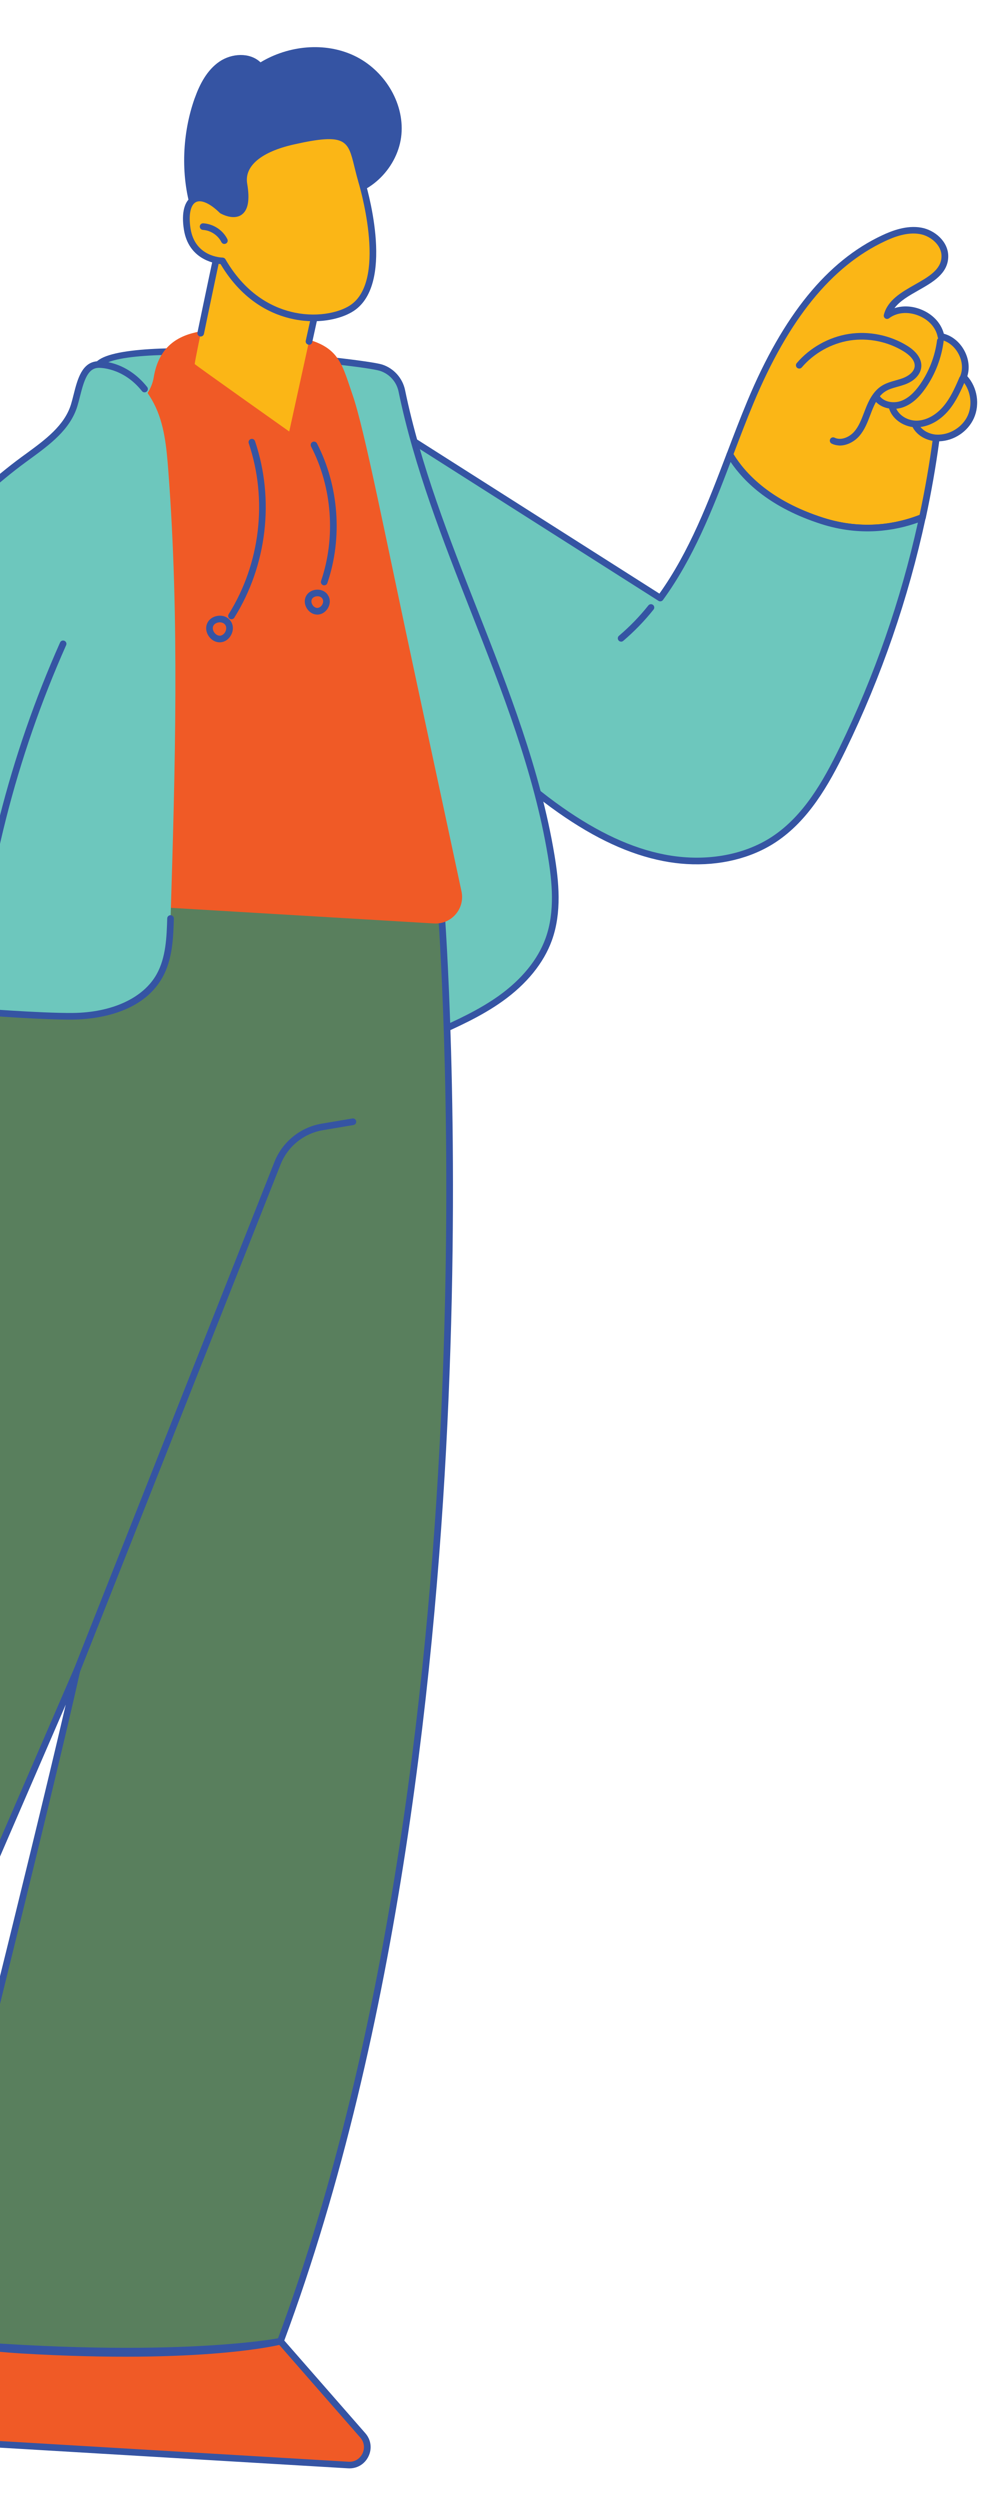 <svg width="304" height="763" viewBox="0 0 304 763" fill="none" xmlns="http://www.w3.org/2000/svg">
<g clip-path="url(#clip0_4595_190)">
<path d="M250.944 158.98C234.999 153.87 226.889 145.682 222.773 138.757C224.807 133.395 226.84 128.043 229.04 122.783C237.502 102.481 249.755 82.08 269.664 72.743C273.213 71.076 277.147 69.786 281.003 70.482C284.858 71.178 288.481 74.429 288.401 78.344C288.226 87.116 272.918 87.852 270.769 96.354C276.369 92.108 285.924 95.802 287.218 102.712C292.508 103.696 296.048 110.069 294.085 115.09C297.179 118.188 298.107 123.249 296.327 127.245C294.547 131.241 290.156 133.925 285.785 133.696C284.703 141.825 283.29 149.904 281.565 157.924C274.319 160.835 263.482 163.014 250.953 159.001L250.944 158.98Z" fill="#FBB616"/>
<path d="M262.115 162.11C258.514 161.896 254.677 161.232 250.643 159.947C233.85 154.574 225.748 145.737 221.91 139.275C221.753 139.011 221.722 138.685 221.83 138.397C223.851 133.075 225.919 127.644 228.109 122.392C239.02 96.226 252.475 79.683 269.241 71.825C272.217 70.428 276.695 68.673 281.194 69.478C285.311 70.22 289.516 73.749 289.425 78.364C289.322 83.515 284.733 86.116 280.3 88.635C277.517 90.216 274.66 91.834 273.006 94.06C275.449 93.251 278.265 93.347 280.993 94.403C284.614 95.805 287.221 98.559 288.081 101.86C290.628 102.539 292.855 104.346 294.268 106.887C295.689 109.439 296.027 112.302 295.248 114.824C298.302 118.255 299.131 123.431 297.258 127.635C295.42 131.75 291.164 134.553 286.679 134.693C285.618 142.478 284.237 150.356 282.569 158.106C282.499 158.437 282.27 158.707 281.958 158.831C277.092 160.786 270.247 162.583 262.136 162.101L262.115 162.11ZM223.896 138.641C227.664 144.764 235.439 152.942 251.256 158.003C263.506 161.929 273.936 159.766 280.678 157.151C282.35 149.32 283.725 141.381 284.769 133.534C284.841 133.01 285.3 132.631 285.826 132.652C289.762 132.866 293.785 130.404 295.389 126.803C296.993 123.203 296.142 118.563 293.354 115.778C293.066 115.497 292.98 115.065 293.124 114.688C293.95 112.585 293.712 110.093 292.474 107.857C291.237 105.621 289.247 104.102 287.018 103.685C286.607 103.61 286.281 103.286 286.204 102.875C285.665 99.98 283.427 97.512 280.222 96.276C277.017 95.04 273.71 95.361 271.361 97.141C271.021 97.405 270.553 97.418 270.192 97.173C269.831 96.938 269.664 96.492 269.77 96.082C270.909 91.591 275.163 89.183 279.27 86.848C283.397 84.504 287.294 82.298 287.369 78.292C287.444 74.804 284.017 72.022 280.803 71.445C276.867 70.734 272.793 72.35 270.078 73.631C253.792 81.264 240.662 97.46 229.952 123.141C227.823 128.234 225.814 133.516 223.877 138.63L223.896 138.641Z" fill="#3554A3"/>
<path d="M109.879 125.009C111.898 124.001 119.477 130.361 121.365 131.559C129.541 136.755 137.707 141.951 145.883 147.148C164.436 158.941 182.988 170.744 201.53 182.536C211.121 169.368 216.953 154.048 222.764 138.747C226.888 145.683 234.988 153.87 250.934 158.969C263.464 162.982 274.3 160.803 281.547 157.893C276.291 182.324 268.098 206.124 257.172 228.604C252.062 239.114 245.991 249.75 236.241 256.187C226.492 262.624 214.005 264.045 202.549 261.791C191.092 259.547 180.536 253.915 170.979 247.195C146.866 230.249 128.477 205.622 118.177 178.074C113.027 164.295 109.892 149.753 109.069 135.063C108.955 133.056 107.652 126.105 109.88 124.998L109.879 125.009Z" fill="#6DC7BD"/>
<path d="M209.579 263.721C207.192 263.579 204.774 263.273 202.357 262.795C192.134 260.787 181.683 255.963 170.401 248.033C146.649 231.343 127.767 206.626 117.231 178.444C111.959 164.343 108.876 149.773 108.06 135.135C108.04 134.788 107.979 134.277 107.913 133.684C107.413 129.279 107.155 125.243 109.425 124.108C111.224 123.21 114.396 125.165 119.995 129.325C120.812 129.932 121.521 130.461 121.902 130.707L201.265 181.18C210.466 168.273 216.238 153.091 221.82 138.396C221.964 138.029 222.293 137.785 222.681 137.747C223.069 137.709 223.443 137.904 223.636 138.24C227.299 144.407 235.07 152.839 251.244 158.023C263.803 162.048 274.448 159.675 281.165 156.967C281.509 156.825 281.911 156.889 282.191 157.129C282.481 157.37 282.611 157.753 282.528 158.114C277.244 182.675 269.017 206.544 258.069 229.054C252.89 239.711 246.729 250.474 236.789 257.041C229.289 261.998 219.642 264.318 209.559 263.72L209.579 263.721ZM110.322 125.918C109.149 126.539 109.733 131.741 109.926 133.448C110 134.092 110.059 134.634 110.077 135.011C110.884 149.446 113.919 163.81 119.121 177.724C129.517 205.531 148.134 229.908 171.566 246.366C182.614 254.129 192.808 258.847 202.75 260.798C214.838 263.17 226.851 261.183 235.693 255.342C245.221 249.044 251.213 238.556 256.265 228.165C266.866 206.356 274.905 183.267 280.162 159.506C273.102 162.011 262.714 163.811 250.633 159.936C235.305 155.026 227.212 147.235 222.995 140.994C217.475 155.51 211.629 170.393 202.347 183.132C202.027 183.56 201.432 183.677 200.982 183.386L120.817 132.41C120.367 132.129 119.667 131.6 118.782 130.949C116.994 129.614 111.54 125.574 110.322 125.918Z" fill="#3554A3"/>
<path d="M255.964 135.956C255.246 135.913 254.526 135.739 253.846 135.404C253.342 135.161 253.135 134.549 253.378 134.046C253.621 133.542 254.232 133.335 254.735 133.588C256.737 134.57 259.315 133.373 260.731 131.741C262.136 130.129 262.908 128.073 263.736 125.909C263.869 125.551 264.002 125.194 264.144 124.847C265.138 122.296 266.494 119.463 269.038 117.817C270.399 116.933 271.937 116.507 273.413 116.086C274.125 115.885 274.807 115.692 275.46 115.457C277.15 114.846 279.023 113.567 279.177 111.829C279.359 109.779 277.186 108.097 275.864 107.277C271.029 104.269 265.022 103.049 259.389 103.923C253.754 104.807 248.411 107.799 244.723 112.139C244.362 112.565 243.72 112.618 243.295 112.258C242.869 111.897 242.816 111.254 243.177 110.829C247.181 106.122 252.976 102.872 259.071 101.924C265.177 100.967 271.684 102.297 276.931 105.553C279.887 107.394 281.405 109.687 281.196 112.01C280.989 114.292 279.104 116.303 276.148 117.366C275.422 117.627 274.679 117.837 273.957 118.038C272.564 118.422 271.253 118.791 270.144 119.517C268.086 120.857 266.913 123.336 266.039 125.589C265.907 125.936 265.774 126.284 265.641 126.641C264.788 128.885 263.92 131.199 262.275 133.082C260.772 134.81 258.35 136.118 255.973 135.977L255.964 135.956Z" fill="#3554A3"/>
<path d="M272.197 124.766C270.124 124.643 268.054 123.779 266.763 121.936C266.445 121.48 266.554 120.847 267.019 120.53C267.475 120.211 268.107 120.32 268.435 120.786C269.876 122.842 272.893 123.142 275.009 122.375C277.104 121.616 279.031 119.923 280.908 117.202C283.629 113.251 285.384 108.654 286.001 103.899C286.074 103.345 286.575 102.948 287.139 103.022C287.693 103.096 288.089 103.596 288.015 104.16C287.369 109.229 285.484 114.143 282.585 118.357C280.463 121.44 278.217 123.377 275.707 124.284C274.639 124.668 273.421 124.849 272.217 124.778L272.197 124.766Z" fill="#3554A3"/>
<path d="M279.21 130.412C275.488 130.191 272.106 127.675 271.277 124.377C271.137 123.83 271.464 123.281 272.01 123.141C272.556 123.001 273.105 123.328 273.245 123.874C273.928 126.555 276.926 128.54 280.082 128.382C282.891 128.244 285.799 126.61 288.052 123.89C290.063 121.471 291.357 118.644 292.841 115.189C293.064 114.674 293.657 114.435 294.171 114.659C294.686 114.882 294.925 115.475 294.701 115.99C293.478 118.821 291.959 122.356 289.609 125.181C286.996 128.336 283.554 130.233 280.175 130.398C279.85 130.409 279.535 130.411 279.211 130.391L279.21 130.412Z" fill="#3554A3"/>
<path d="M285.716 134.687L285.706 134.686C282.613 134.462 279.966 132.903 278.625 130.519C278.35 130.036 278.528 129.417 279.012 129.141C279.495 128.865 280.114 129.034 280.389 129.527C281.4 131.313 283.441 132.49 285.856 132.664C286.412 132.697 286.83 133.189 286.797 133.746C286.764 134.302 286.282 134.72 285.726 134.687L285.716 134.687Z" fill="#3554A3"/>
<path d="M189.516 195.834C189.253 195.818 188.986 195.701 188.806 195.477C188.446 195.049 188.494 194.412 188.921 194.052C192.203 191.262 195.219 188.151 197.895 184.787C198.246 184.351 198.879 184.277 199.315 184.628C199.751 184.978 199.825 185.612 199.474 186.048C196.721 189.51 193.607 192.726 190.23 195.602C190.026 195.783 189.768 195.859 189.515 195.844L189.516 195.834Z" fill="#3554A3"/>
<path d="M116.331 112.233C119.548 113.277 121.945 115.968 122.631 119.288C132.686 167.889 160.047 212.004 168.208 261.051C169.629 269.583 170.415 278.565 167.476 286.706C164.803 294.121 159.205 300.196 152.794 304.77C146.381 309.354 139.125 312.588 131.933 315.786C123.564 293.328 117.152 270.204 110.76 247.102C104.558 224.721 98.35 202.28 94.964 179.305C92.59 163.214 39.937 161.509 41.367 145.278C41.773 140.672 26.733 114.833 30.043 111.232C37.962 102.635 110.08 110.176 116.333 112.213L116.331 112.233Z" fill="#6DC7BD"/>
<path d="M131.883 316.798C131.771 316.792 131.661 316.765 131.553 316.718C131.295 316.611 131.095 316.396 130.998 316.137C122.612 293.627 116.102 270.111 109.8 247.37C103.69 225.32 97.381 202.517 93.981 179.45C92.909 172.198 79.904 167.831 67.316 163.602C53.047 158.805 39.574 154.279 40.377 145.199C40.526 143.552 37.801 137.482 35.409 132.121C30.132 120.324 27.087 112.975 29.311 110.559C37.719 101.423 110.948 109.405 116.663 111.268C120.207 112.422 122.881 115.414 123.638 119.073C128.385 142.037 137.175 164.409 145.685 186.043C155.136 210.108 164.914 234.986 169.222 260.878C170.577 269.01 171.537 278.469 168.441 287.037C165.962 293.916 160.76 300.328 153.394 305.587C146.876 310.246 139.495 313.534 132.355 316.704C132.209 316.767 132.045 316.798 131.883 316.788L131.883 316.798ZM76.223 108.968C55.855 107.759 34.611 107.787 30.782 111.936C29.296 113.553 34.269 124.662 37.234 131.295C40.541 138.68 42.55 143.307 42.376 145.378C41.718 152.873 55.052 157.35 67.947 161.69C81.112 166.116 94.715 170.68 95.966 179.172C99.344 202.105 105.646 224.847 111.739 246.845C117.932 269.204 124.335 292.307 132.51 314.429C139.245 311.428 146.151 308.274 152.213 303.953C159.229 298.938 164.188 292.856 166.522 286.365C169.461 278.234 168.522 269.091 167.213 261.226C162.942 235.549 153.199 210.765 143.782 186.803C135.247 165.086 126.431 142.642 121.644 119.503C121.038 116.553 118.877 114.14 116.02 113.209C113.122 112.266 95.044 110.096 76.223 108.978L76.223 108.968Z" fill="#3554A3"/>
<path d="M85.613 714.573C85.613 714.573 73.465 719.182 28.964 718.459C-15.537 717.736 -26.62 714.144 -26.62 714.144C-12.972 659.832 15.216 547.1 23.479 509.821L-64.383 712.917C-64.383 712.917 -110.379 713.445 -133.394 711.683C-156.126 709.937 -183.533 705.904 -184.197 705.803C-145.641 614.196 -25.575 329.878 10.125 274.388L134.673 278.006C134.673 278.006 154.203 530.426 85.613 714.573Z" fill="#597F5D"/>
<path d="M106.327 752.355L-9.694 745.466C-22.386 744.713 -31.268 732.601 -28.161 720.266C-27.67 718.326 -27.163 716.274 -26.62 714.144C-26.62 714.144 -15.537 717.736 28.964 718.459C73.465 719.183 85.613 714.573 85.613 714.573L110.751 743.317C113.934 746.968 111.151 752.641 106.327 752.355Z" fill="#F05A26"/>
<path d="M-51.801 744.083L-167.711 737.201C-174.7 736.786 -180.836 733.132 -184.532 727.187C-188.229 721.241 -188.791 714.131 -186.074 707.672C-82.492 461.516 -14.933 311.493 9.284 273.851C9.475 273.548 9.81 273.375 10.165 273.386L134.712 277.003C135.229 277.024 135.651 277.425 135.692 277.935C135.746 278.567 140.541 342.086 136.883 427.287C133.521 505.785 122.096 619.239 86.772 714.368L111.51 742.661C113.259 744.664 113.615 747.386 112.449 749.763C111.282 752.151 108.906 753.533 106.257 753.376L-9.755 746.488C-16.106 746.111 -21.906 742.954 -25.671 737.817C-29.436 732.679 -30.695 726.197 -29.141 720.025C-17.477 673.648 9.218 567.101 20.067 520.279L-63.207 712.764L-46.386 733.561C-44.75 735.577 -44.474 738.274 -45.667 740.589C-46.86 742.904 -49.202 744.237 -51.801 744.083ZM10.673 275.426C-13.749 313.766 -81.114 463.435 -184.212 708.463C-186.67 714.307 -186.159 720.744 -182.815 726.121C-179.471 731.508 -173.923 734.812 -167.592 735.188L-51.682 742.07C-49.902 742.175 -48.284 741.256 -47.47 739.67C-46.655 738.083 -46.849 736.234 -47.965 734.848L-65.173 713.571C-65.409 713.283 -65.466 712.873 -65.314 712.527L22.548 509.431C22.759 508.956 23.291 508.703 23.789 508.865C24.287 509.026 24.581 509.541 24.47 510.053C15.875 548.835 -14.509 670.159 -27.182 720.527C-28.589 726.109 -27.435 731.975 -24.037 736.624C-20.629 741.274 -15.379 744.134 -9.635 744.475L106.376 751.362C108.55 751.492 109.999 750.166 110.623 748.883C111.248 747.601 111.415 745.641 109.98 744.002L84.842 715.248C84.595 714.97 84.527 714.58 84.659 714.232C120.047 619.229 131.485 505.715 134.847 427.207C138.261 347.667 134.297 287.071 133.731 279.006L10.673 275.426Z" fill="#3554A3"/>
<path d="M6.229 718.297C-1.983 717.81 -16.044 716.183 -25.712 715.254C-26.267 715.2 -26.674 714.709 -26.62 714.144C-26.567 713.589 -26.066 713.182 -25.511 713.235C49.91 720.535 85.058 713.677 85.347 713.593C85.883 713.452 86.442 713.77 86.593 714.307C86.744 714.844 86.416 715.403 85.88 715.554C85.622 715.62 62.47 721.637 6.229 718.297Z" fill="#3554A3"/>
<path d="M23.429 510.833C23.328 510.827 23.218 510.801 23.118 510.764C22.602 510.561 22.343 509.967 22.547 509.451L83.774 354.616C86.186 348.515 91.698 344.05 98.157 342.961L107.547 341.376C108.101 341.277 108.617 341.653 108.716 342.207C108.805 342.76 108.439 343.277 107.885 343.376L98.495 344.961C92.723 345.938 87.808 349.921 85.657 355.367L24.43 510.203C24.264 510.619 23.853 510.869 23.428 510.844L23.429 510.833Z" fill="#3554A3"/>
<path d="M27.69 275.634L132.465 281.855C137.805 282.172 141.981 277.313 140.861 272.079C138.297 260.047 133.593 238.081 127.269 208.698C117.478 163.178 111.31 131.165 107.583 120.435C103.856 109.705 103.433 104.004 85.741 102.162C69.441 100.463 49.95 96.788 46.921 115.158C46.334 118.717 44.19 121.839 41.17 123.812L29.049 131.733L27.69 275.645L27.69 275.634Z" fill="#F05A26"/>
<path d="M70.598 189.007C70.436 188.997 70.267 188.946 70.12 188.856C69.65 188.565 69.505 187.937 69.797 187.456C79.452 172.028 81.736 152.528 75.919 135.287C75.737 134.759 76.025 134.187 76.553 134.005C77.082 133.823 77.663 134.112 77.835 134.64C83.852 152.45 81.488 172.596 71.51 188.533C71.308 188.856 70.942 189.027 70.588 189.006L70.598 189.007Z" fill="#3554A3"/>
<path d="M66.841 196.043C65.658 195.973 64.529 195.327 63.761 194.246C62.88 193.016 62.684 191.532 63.226 190.275C63.767 189.028 64.986 188.156 66.489 187.961C67.993 187.756 69.394 188.275 70.244 189.341C70.291 189.405 70.327 189.468 70.364 189.531C70.412 189.585 70.459 189.638 70.506 189.702C71.24 190.852 71.273 192.347 70.593 193.707C69.914 195.058 68.706 195.931 67.339 196.042C67.176 196.053 67.003 196.053 66.841 196.043ZM67.254 189.945C67.093 189.936 66.93 189.946 66.756 189.967C65.978 190.073 65.334 190.501 65.086 191.086C64.828 191.67 64.955 192.428 65.415 193.065C65.874 193.701 66.543 194.066 67.185 194.023C67.817 193.969 68.433 193.508 68.779 192.808C69.125 192.107 69.141 191.337 68.797 190.798C68.779 190.767 68.76 190.735 68.742 190.704C68.713 190.682 68.684 190.65 68.666 190.618C68.354 190.234 67.84 189.99 67.264 189.956L67.254 189.945Z" fill="#3554A3"/>
<path d="M98.899 178.666C98.808 178.66 98.718 178.645 98.628 178.609C98.101 178.425 97.821 177.85 97.994 177.323C102.527 164.057 101.378 148.709 94.941 136.265C94.686 135.772 94.875 135.154 95.377 134.9C95.87 134.644 96.488 134.833 96.742 135.336C103.434 148.262 104.619 164.202 99.914 177.975C99.766 178.413 99.334 178.681 98.9 178.656L98.899 178.666Z" fill="#3554A3"/>
<path d="M96.634 187.578C95.441 187.507 94.336 186.802 93.642 185.674C92.911 184.483 92.82 183.097 93.395 181.974C93.969 180.85 95.139 180.108 96.527 179.987C97.914 179.876 99.201 180.41 99.953 181.429C100.018 181.524 100.073 181.629 100.107 181.733C100.184 181.808 100.259 181.904 100.304 182.008C100.866 183.138 100.764 184.523 100.024 185.708C99.283 186.892 98.094 187.603 96.826 187.589C96.766 187.585 96.705 187.582 96.644 187.578L96.634 187.578ZM97.027 181.996C96.915 181.99 96.804 181.983 96.692 181.997C96.018 182.058 95.44 182.39 95.198 182.883C94.945 183.375 95.018 184.03 95.369 184.609C95.721 185.188 96.288 185.547 96.836 185.549C97.384 185.551 97.943 185.198 98.302 184.621C98.661 184.043 98.731 183.377 98.485 182.895C98.458 182.843 98.441 182.791 98.424 182.739C98.385 182.707 98.347 182.664 98.32 182.611C98.047 182.24 97.573 182.019 97.027 181.986L97.027 181.996Z" fill="#3554A3"/>
<path d="M-72.758 358.765C-72.917 325.199 -71.261 291.67 -63.912 259.007C-53.581 213.028 -30.766 168.246 7.175 140.313C13.405 135.729 20.433 131.039 22.668 123.638C24.172 118.661 24.856 111.411 30.051 111.263C30.051 111.263 40.526 110.727 46.964 123.141C50.198 129.364 50.825 136.58 51.364 143.577C54.824 189.055 53.45 234.754 52.063 280.341C51.878 286.361 51.627 292.641 48.677 297.887C43.684 306.769 32.415 310.07 22.23 310.176C12.044 310.282 -8.289 308.639 -8.289 308.639C-8.981 324.061 -10.048 339.471 -11.479 354.849C-21.544 360.445 -32.957 363.615 -44.473 363.906C-54.119 364.146 -63.796 362.353 -72.749 358.775L-72.758 358.765Z" fill="#6DC7BD"/>
<path d="M-50.312 364.809C-58.059 364.349 -65.852 362.617 -73.139 359.707C-73.525 359.552 -73.777 359.181 -73.773 358.776C-73.969 317.796 -71.235 286.961 -64.904 258.786C-53.32 207.276 -27.939 164.911 6.564 139.495L7.933 138.5C13.726 134.265 19.72 129.89 21.691 123.346C21.957 122.469 22.196 121.518 22.448 120.518C23.643 115.776 24.998 110.394 30.01 110.245C30.326 110.223 38.382 109.92 44.909 118.105C45.259 118.542 45.19 119.178 44.754 119.527C44.317 119.877 43.681 119.809 43.332 119.372C37.447 111.986 30.163 112.275 30.093 112.271C26.829 112.361 25.683 115.948 24.408 121.01C24.154 122.041 23.904 123.011 23.626 123.928C21.453 131.12 15.183 135.702 9.125 140.135L7.766 141.13C-26.344 166.255 -51.457 208.199 -62.931 259.228C-69.192 287.082 -71.917 317.593 -71.753 358.073C-63.063 361.452 -53.661 363.107 -44.514 362.889C-33.415 362.613 -22.337 359.616 -12.456 354.222C-11.049 339.056 -9.996 323.716 -9.311 308.598C-9.295 308.325 -9.178 308.068 -8.975 307.887C-8.771 307.706 -8.481 307.612 -8.219 307.638C-8.017 307.65 12.175 309.265 22.208 309.17C34.14 309.056 43.698 304.658 47.783 297.398C50.676 292.249 50.87 285.905 51.04 280.311C51.053 279.753 51.526 279.314 52.083 279.327C52.639 279.36 53.079 279.812 53.066 280.37C52.893 286.198 52.683 292.805 49.551 298.386C43.151 309.764 28.314 311.126 22.23 311.192C13.436 311.279 -3.035 310.067 -7.328 309.731C-8.025 324.716 -9.08 339.924 -10.48 354.949C-10.51 355.282 -10.7 355.576 -10.994 355.741C-21.279 361.456 -32.855 364.637 -44.452 364.923C-46.394 364.97 -48.35 364.935 -50.312 364.819L-50.312 364.809Z" fill="#3554A3"/>
<path d="M-8.296 306.364C-8.296 306.364 -8.306 306.363 -8.316 306.363C-8.872 306.33 -9.29 305.838 -9.246 305.272C-6.352 267.471 2.923 230.739 18.336 196.098C18.559 195.583 19.162 195.355 19.675 195.588C20.19 195.812 20.418 196.414 20.184 196.928C4.876 231.352 -4.356 267.863 -7.226 305.432C-7.259 305.989 -7.75 306.396 -8.296 306.364Z" fill="#3554A3"/>
<path d="M59.463 29.895C60.985 25.63 63.216 21.376 66.951 18.816C70.686 16.256 76.228 15.894 79.513 19.024C88.029 13.884 99.088 12.743 108.082 16.983C117.076 21.223 123.392 31.081 122.53 40.99C121.668 50.9 113.039 59.83 103.104 60.143C101.015 68.66 92.558 74.696 83.821 75.528C75.931 76.278 60.947 72.758 58.346 64.086C55.076 53.18 55.643 40.563 59.453 29.895L59.463 29.895Z" fill="#3554A3"/>
<path d="M97.184 91.135L88.28 131.706C88.28 131.706 59.636 111.425 59.441 111.119C59.236 110.813 66.594 76.282 66.594 76.282C66.594 76.282 74.155 65.166 97.184 91.135Z" fill="#FBB616"/>
<path d="M94.258 105.216C94.207 105.213 94.156 105.21 94.096 105.196C93.556 105.073 93.202 104.534 93.325 103.993L96.081 91.435C83.556 77.421 75.932 74.735 71.727 74.952C69.172 75.085 67.901 76.309 67.531 76.734C67.121 78.679 64.207 92.385 62.252 101.894C62.138 102.446 61.609 102.801 61.058 102.687C60.507 102.573 60.153 102.034 60.266 101.492C62.364 91.291 65.561 76.241 65.6 76.091C65.629 75.961 65.676 75.842 65.754 75.734C65.821 75.627 67.517 73.21 71.501 72.949C76.187 72.648 84.597 75.442 97.933 90.489C98.152 90.735 98.234 91.065 98.165 91.376L95.298 104.445C95.188 104.936 94.742 105.265 94.246 105.236L94.258 105.216Z" fill="#3554A3"/>
<path d="M110.263 54.954C110.263 54.954 119.629 84.893 107.965 93.653C101.049 98.857 80.052 100.555 67.938 79.631C67.938 79.631 58.697 79.539 57.154 69.985C55.61 60.431 60.524 57.159 67.756 64.238C67.756 64.238 76.69 69.48 74.442 56.228C73.456 50.454 78.629 45.552 89.45 43.118C109.025 38.706 106.947 43.456 110.273 54.955L110.263 54.954Z" fill="#FBB616"/>
<path d="M93.915 97.987C92.53 97.905 91.099 97.728 89.645 97.429C83.227 96.124 74.178 92.135 67.321 80.61C65.132 80.388 57.564 78.964 56.139 70.148C55.301 64.951 56.274 61.211 58.818 59.9C60.253 59.153 63.41 58.629 68.352 63.431C69.197 63.897 71.328 64.745 72.535 63.903C73.784 63.042 74.094 60.38 73.416 56.411C72.304 49.857 78.052 44.655 89.203 42.139C106.228 38.296 107.868 41.267 110.116 50.427C110.426 51.694 110.777 53.136 111.223 54.676C111.658 56.072 120.624 85.409 108.566 94.481C105.655 96.674 100.256 98.374 93.915 97.997L93.915 97.987ZM67.997 78.629C68.331 78.649 68.644 78.84 68.81 79.134C75.318 90.364 83.95 94.207 90.058 95.443C97.549 96.964 104.272 95.17 107.354 92.845C118.316 84.612 109.385 55.551 109.301 55.252C109.301 55.252 109.302 55.242 109.303 55.232C108.848 53.651 108.489 52.188 108.17 50.89C106.218 42.905 105.631 40.495 89.676 44.096C79.718 46.338 74.537 50.7 75.447 56.054C76.297 61.06 75.727 64.163 73.716 65.556C71.133 67.342 67.414 65.203 67.257 65.112C67.189 65.067 67.12 65.023 67.063 64.958C64.119 62.073 61.41 60.856 59.787 61.694C58.122 62.559 57.501 65.67 58.168 69.822C59.555 78.433 67.622 78.617 67.967 78.617C67.988 78.619 67.998 78.619 68.018 78.62L67.997 78.629Z" fill="#3554A3"/>
<path d="M68.427 74.462C68.073 74.441 67.75 74.239 67.577 73.903C66.545 71.811 64.289 70.317 61.963 70.179C61.963 70.179 61.943 70.178 61.932 70.177C61.376 70.144 60.948 69.662 60.981 69.105C61.014 68.549 61.486 68.12 62.053 68.154C65.136 68.357 68.019 70.224 69.397 72.996C69.641 73.498 69.443 74.106 68.941 74.35C68.774 74.431 68.6 74.462 68.428 74.451L68.427 74.462Z" fill="#3554A3"/>
</g>
<defs>
<clipPath id="clip0_4595_190">
<rect width="450.07" height="737.233" fill="white" transform="translate(-145.306) rotate(3.398)"/>
</clipPath>
</defs>
</svg>

